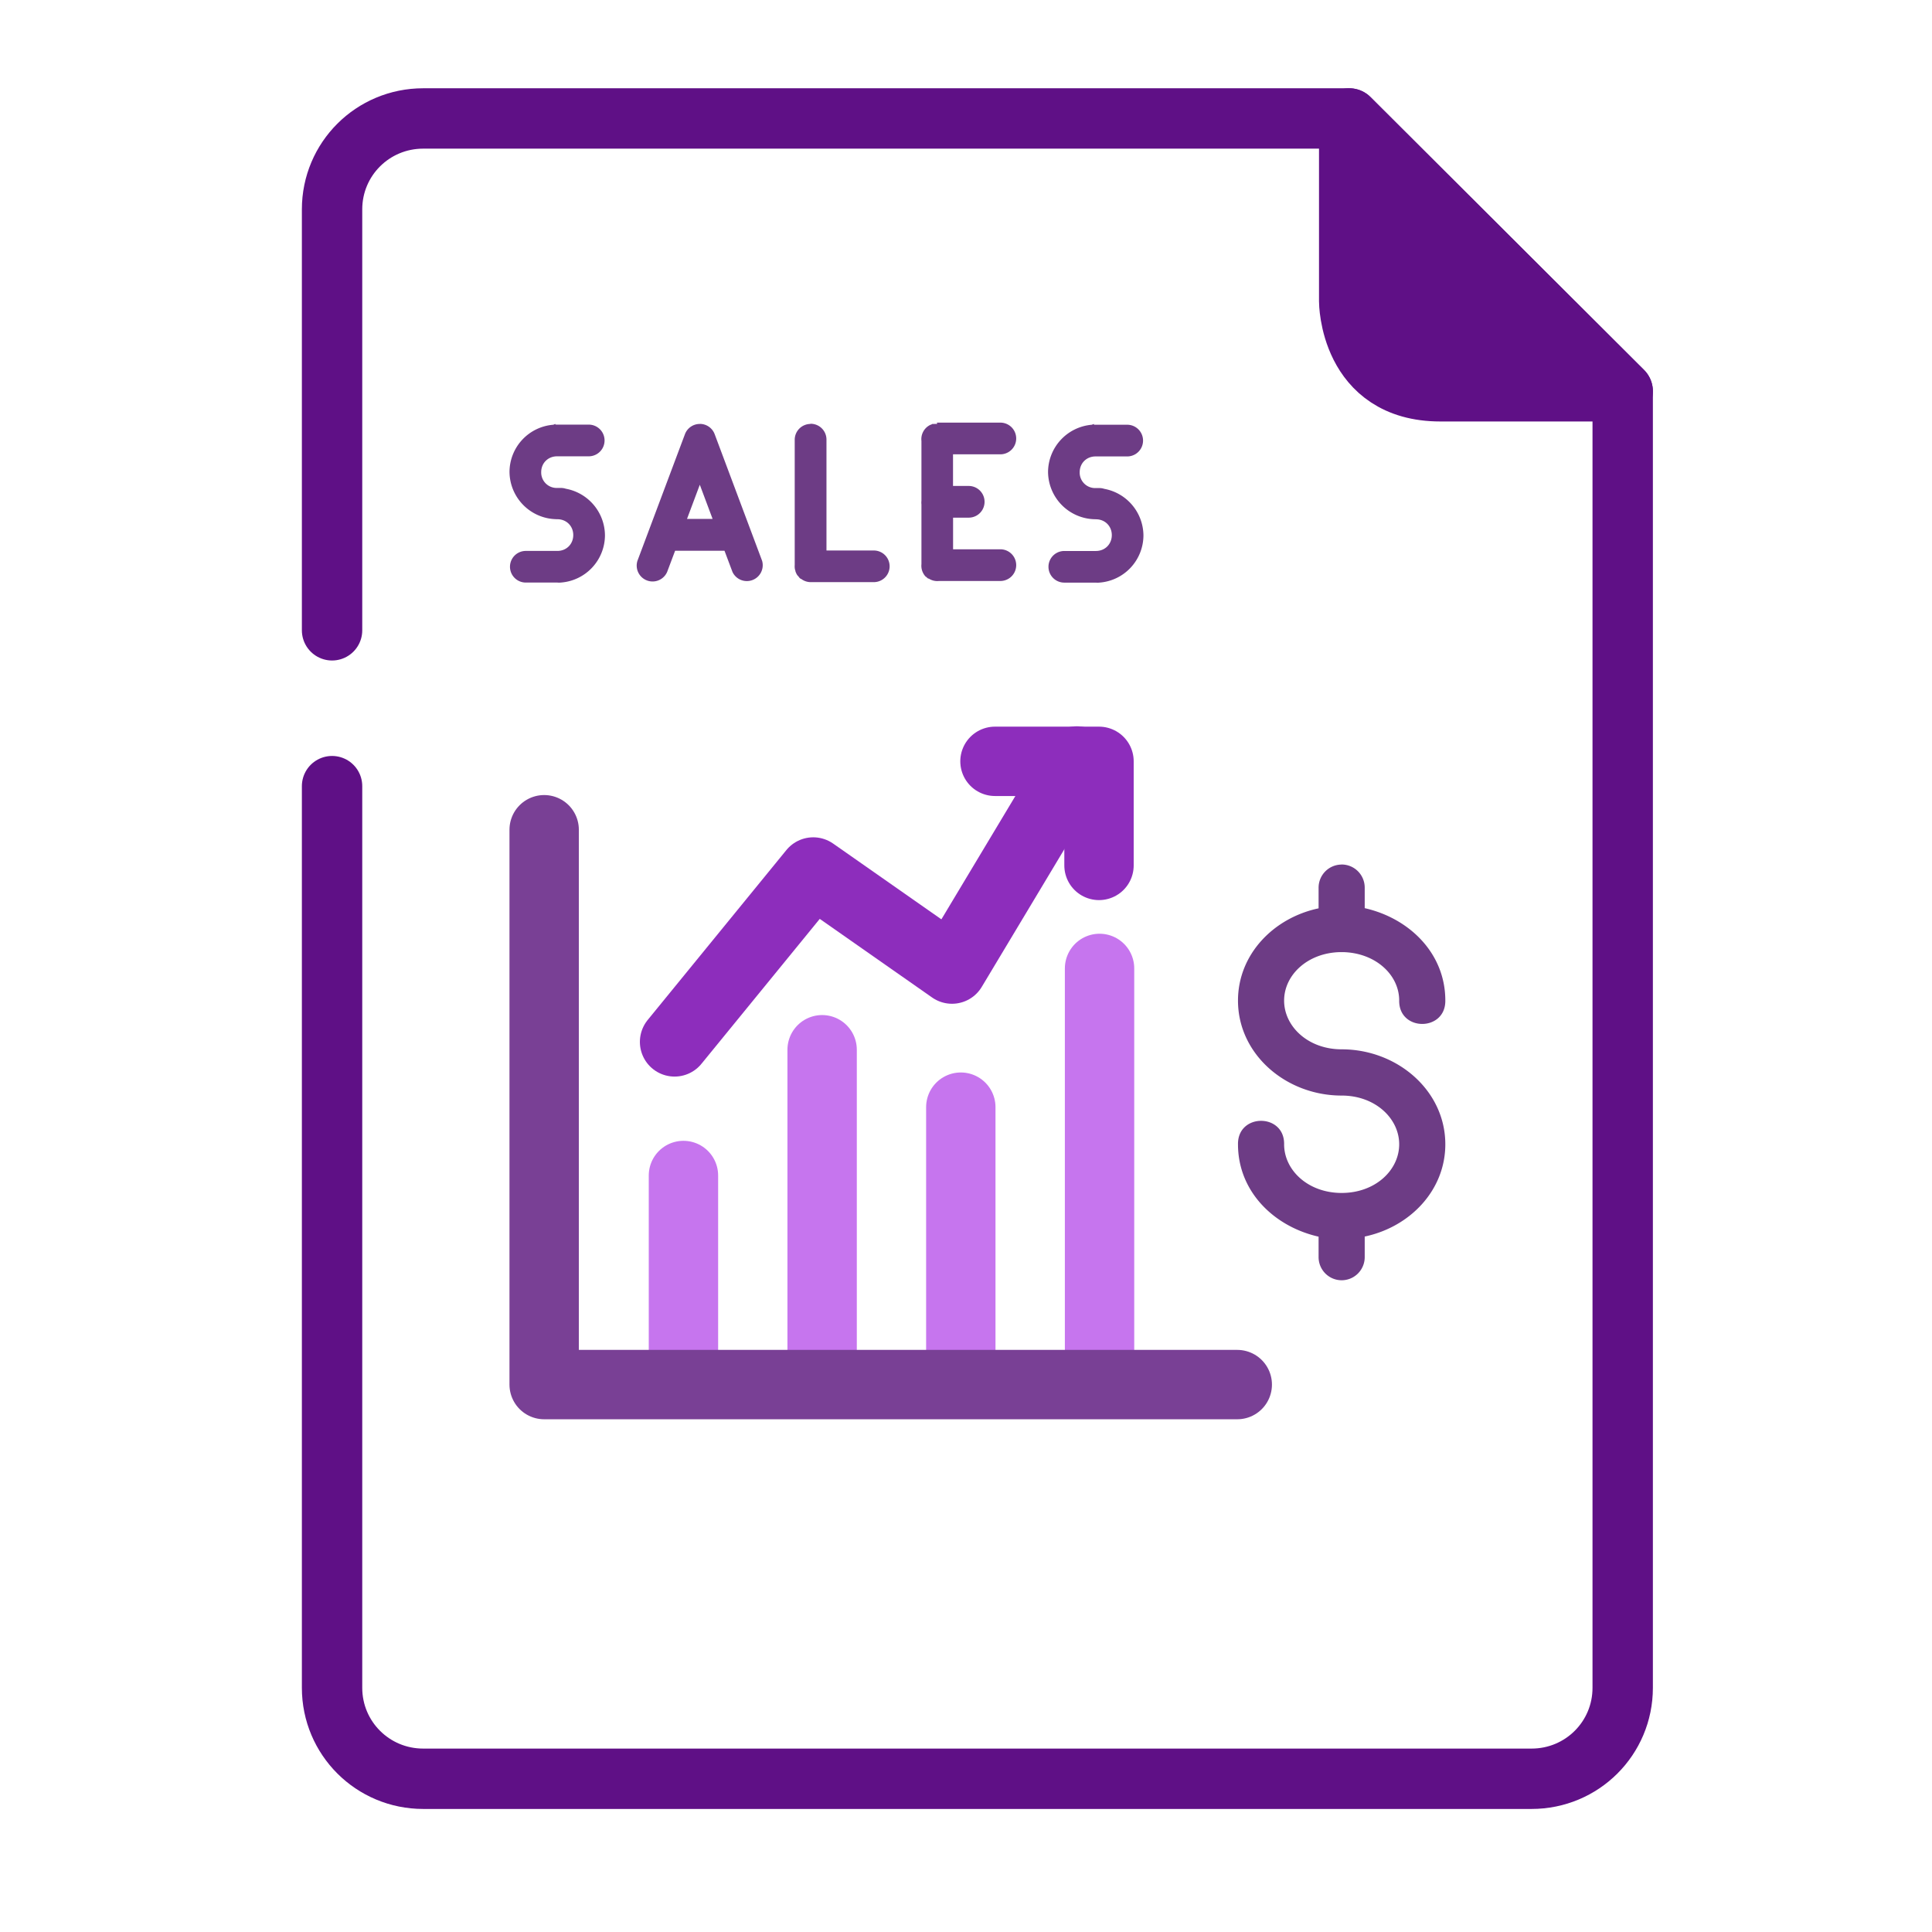 <?xml version="1.0" encoding="UTF-8"?>
<svg xmlns="http://www.w3.org/2000/svg" viewBox="0 0 32 32" id="Sales">
  <path fill="none" stroke="#c675ee" stroke-linecap="round" stroke-linejoin="round" stroke-width="1.149" d="M11.32 19.47v3.447m4.594-4.579v4.579m-2.297-5.53v5.53m4.595-6.877v6.877" class="colorStrokeee7581 svgStroke"></path>
  <path fill="none" stroke="#794095" stroke-linecap="round" stroke-linejoin="round" stroke-width="1.149" d="M9.013 13.743v9.19h11.48" class="colorStroke406b95 svgStroke"></path>
  <path fill="none" stroke="#8d2dbc" stroke-linecap="round" stroke-linejoin="round" stroke-width="1.149" d="m11.173 17.257 2.297-2.814 2.298 1.608 2.068-3.447" class="colorStroke2dbca4 svgStroke"></path>
  <path fill="none" stroke="#8d2dbc" stroke-linecap="round" stroke-linejoin="round" stroke-width="1.149" d="M16.48 12.61h1.723v1.724" class="colorStroke2dbca4 svgStroke"></path>
  <path fill="#6d3c85" fill-rule="evenodd" style="line-height:normal;text-indent:0;text-align:start;text-decoration-line:none;text-decoration-style:solid;text-decoration-color:#000;text-transform:none;block-progression:tb;isolation:auto;mix-blend-mode:normal" d="M12.655 1027.36a.262.262 0 0 0-.249.169l-.787 2.098a.263.263 0 0 0 .492.184l.132-.351h.818l.132.351a.263.263 0 0 0 .491-.184l-.786-2.098a.262.262 0 0 0-.243-.17zm1.827 0a.262.262 0 0 0-.258.264v2.073a.262.262 0 0 0 .004.072.262.262 0 0 0 .007.022.262.262 0 0 0 .002.013.262.262 0 0 0 .008.02.262.262 0 0 0 .015.03.262.262 0 0 0 .01.016.262.262 0 0 0 .003 0 .262.262 0 0 0 .011.015.262.262 0 0 0 .014.014.262.262 0 0 0 .006.013.262.262 0 0 0 .003 0 .262.262 0 0 0 .017.014.262.262 0 0 0 .007 0 .262.262 0 0 0 .018.013.262.262 0 0 0 .143.041h1.042a.262.262 0 0 0 0-.524h-.784v-1.834a.262.262 0 0 0-.266-.265zm2.1 0a.262.262 0 0 0-.047 0 .262.262 0 0 0-.015 0 .262.262 0 0 0-.01 0 .262.262 0 0 0-.006 0 .262.262 0 0 0-.021.012.262.262 0 0 0-.006 0 .262.262 0 0 0-.154.27v.99a.262.262 0 0 0 0 .06v.99a.262.262 0 0 0 .073.21.262.262 0 0 0 .005 0 .262.262 0 0 0 .033.029.262.262 0 0 0 .006 0 .262.262 0 0 0 .004 0 .262.262 0 0 0 .17.04h1.016a.262.262 0 0 0 0-.525h-.783v-.524h.259a.262.262 0 1 0 0-.525h-.26v-.524h.784a.262.262 0 0 0 0-.525h-1.024a.262.262 0 0 0-.026 0zm-6.322 0a.262.262 0 0 0-.033.013.787.787 0 0 0-.727.78.79.79 0 0 0 .766.784.262.262 0 0 0 .01.001h.002a.262.262 0 0 0 .015 0c.15 0 .263.113.263.262 0 .15-.113.263-.263.263H9.77a.262.262 0 1 0 0 .524h.524a.262.262 0 0 0 .055 0 .788.788 0 0 0 .732-.78.791.791 0 0 0-.648-.774.262.262 0 0 0-.086-.013h-.041a.262.262 0 0 0-.012 0 .262.262 0 0 0-.006 0 .256.256 0 0 1-.263-.262c0-.15.113-.262.263-.262h.524a.262.262 0 1 0 0-.525h-.524a.262.262 0 0 0-.027 0zm8.92 0a.262.262 0 0 0-.033.013.79.79 0 0 0-.727.78.79.79 0 0 0 .766.785.262.262 0 0 0 .01 0h.002a.262.262 0 0 0 .015.001c.15 0 .263.113.263.262 0 .15-.113.263-.263.263h-.524a.262.262 0 1 0 0 .524h.524a.262.262 0 0 0 .055 0 .787.787 0 0 0 .732-.78.791.791 0 0 0-.648-.773.262.262 0 0 0-.086-.013h-.041a.262.262 0 0 0-.012 0 .262.262 0 0 0-.007 0 .256.256 0 0 1-.262-.262c0-.15.113-.262.262-.262h.525a.262.262 0 0 0 0-.525h-.525a.262.262 0 0 0-.026 0zm-6.528 1.007.212.566h-.424l.212-.566zm10.625 6.291a.382.383 0 0 0-.376.389v.336c-.748.158-1.335.764-1.335 1.528 0 .89.795 1.573 1.717 1.573.558 0 .953.38.953.807 0 .428-.395.806-.953.806-.558 0-.953-.378-.953-.806.008-.518-.771-.518-.764 0 0 .785.599 1.364 1.335 1.53v.339a.382.383 0 1 0 .764 0v-.341c.749-.158 1.335-.764 1.335-1.528 0-.89-.795-1.573-1.717-1.573-.558 0-.953-.38-.953-.807 0-.422.386-.793.932-.803a.382.383 0 0 0 .043 0c.545.013.931.38.931.801-.008.518.771.518.764 0 0-.784-.599-1.363-1.335-1.529v-.335a.382.383 0 0 0-.388-.388z" color="#000" font-family="sans-serif" font-weight="400" overflow="visible" transform="translate(-1.061 -1020.338)" class="color406b95 svgShape"></path>
  <path fill="none" stroke="#5f1086" stroke-linecap="round" stroke-linejoin="round" d="M5.5 10.44V3.468c0-.835.674-1.506 1.51-1.506h15.337l4.53 4.519v21.474c0 .835-.673 1.507-1.51 1.507H7.01c-.836 0-1.51-.672-1.51-1.507V13.021" class="colorStroke105286 svgStroke"></path>
  <path fill="#5f1086" stroke="#5f1086" stroke-linecap="round" stroke-linejoin="round" d="m22.347 1.962 4.53 4.519h-3.02c-1.51 0-1.51-1.49-1.51-1.49z" class="color105286 svgShape colorStroke105286 svgStroke"></path>
</svg>
